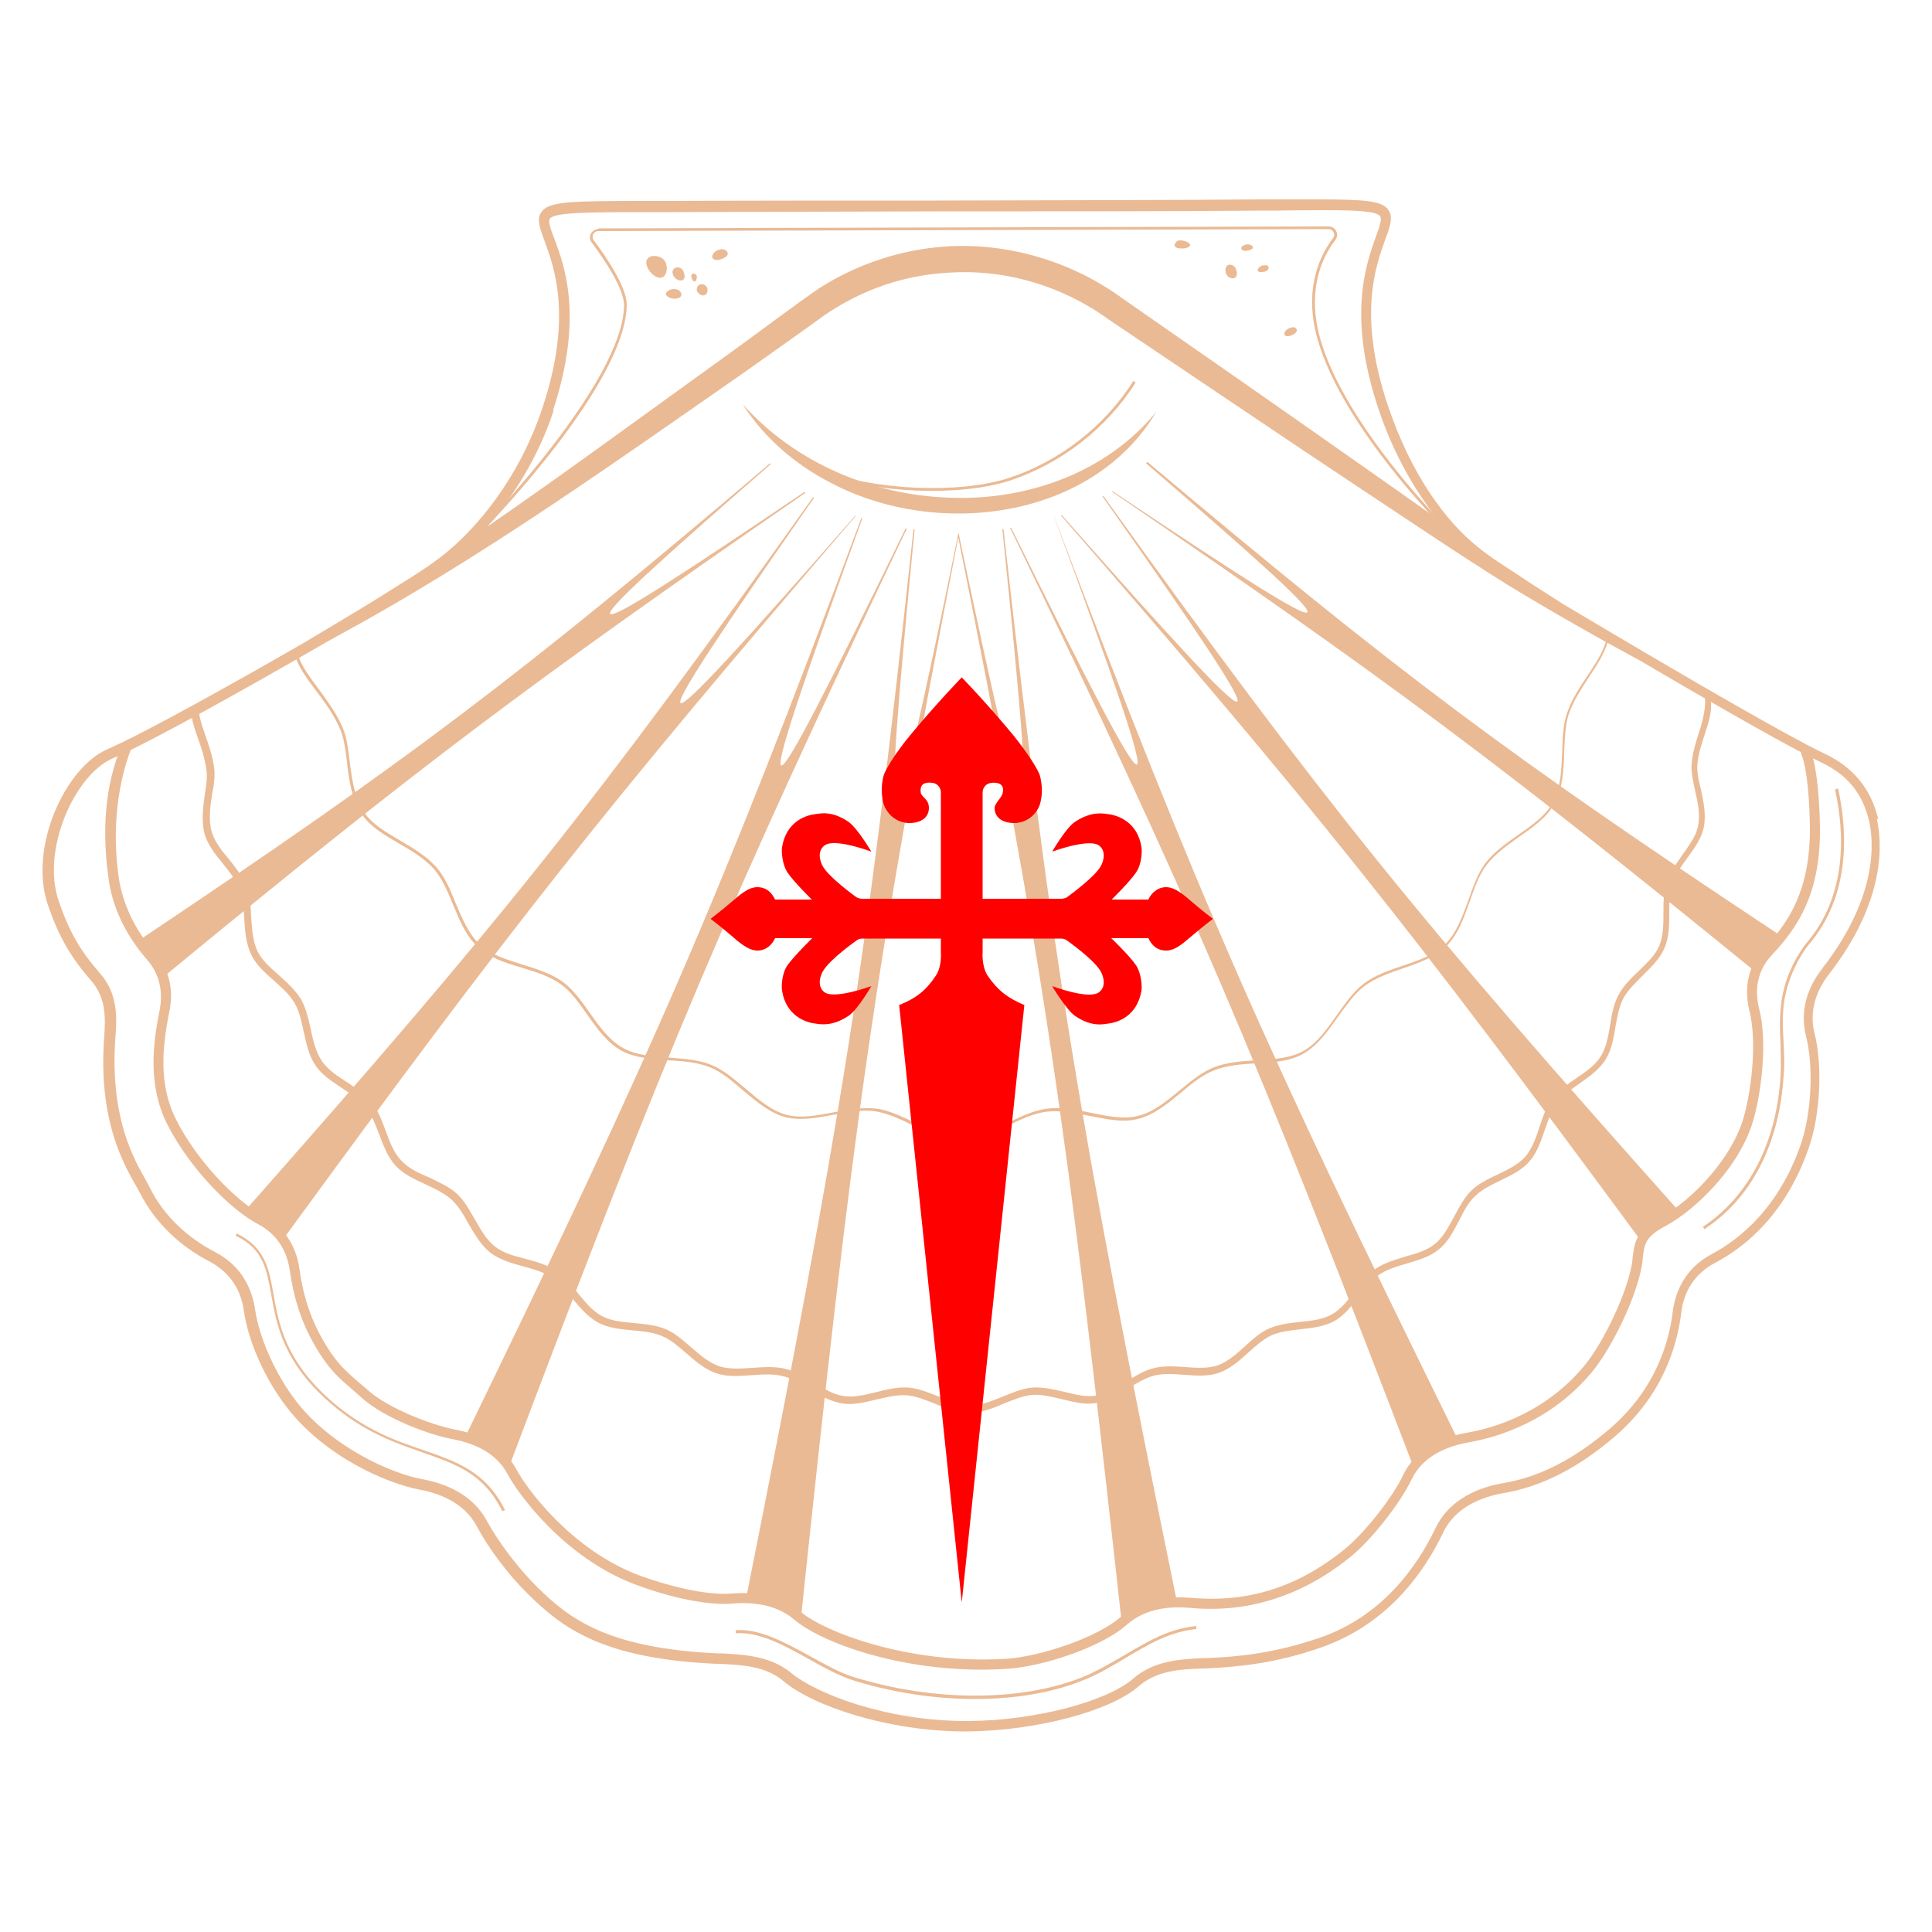 <?xml version="1.0" encoding="UTF-8"?>
<svg id="elementy" xmlns="http://www.w3.org/2000/svg" version="1.1" viewBox="0 0 500 500">
  <!-- Generator: Adobe Illustrator 29.6.0, SVG Export Plug-In . SVG Version: 2.1.1 Build 207)  -->
  <defs>
    <style>
      .st0 {
        fill: #eaba94;
      }

      .st1 {
        fill: red;
      }
    </style>
  </defs>
  <g>
    <path class="st0" d="M154.9,59.1l189-.5c.8,0,1.6.5,1.9,1.2.4.7.3,1.6-.2,2.3-2.6,3.3-6.6,10.5-4.9,21.2,3.6,22.4,31.4,50.8,31.7,51.1l-.5.5c-.3-.3-28.2-28.8-31.9-51.5-1.8-11,2.4-18.4,5-21.8.3-.4.4-1,.1-1.5-.2-.5-.7-.8-1.3-.8l-189,.5c-.5,0-1,.3-1.3.8-.2.5-.2,1,.1,1.5,3.2,4.3,8.6,12.1,8.6,16.8-.2,20.4-35.9,57.1-37.4,58.7l-.5-.5c.4-.4,37-38.1,37.2-58.1,0-4.4-5.3-12.1-8.4-16.3-.5-.7-.6-1.5-.2-2.2.4-.7,1.1-1.2,1.9-1.2Z"/>
    <g>
      <g>
        <g>
          <path class="st0" d="M180.3,74.9c.2-2.4,3.5-1.3,2.7.8-.6,1.5-2.6.5-2.7-.8Z"/>
          <path class="st0" d="M179.2,72.6c0-.5-.5-1-.2-1.5.2-.4.8-.4,1.1,0,.7.5-.2,2.6-.8,1.4"/>
          <path class="st0" d="M186.6,67.1c-3.4,1-2.7-2.4.2-2.6.6,0,1.1.2,1.4.7.6,1.1-.9,1.6-1.6,1.9Z"/>
        </g>
        <g>
          <path class="st0" d="M167.6,67c.7-1.1,2.5-.8,3.3-.4,1.9.8,1.8,3.2,1.5,3.9-1.2,3.8-6.3-1.1-4.9-3.5Z"/>
          <path class="st0" d="M174.2,71.2c-.9-2.3,2.3-2.8,2.8-.6.9,2.6-1.9,2.5-2.8.6Z"/>
          <path class="st0" d="M173,76.9c-1.9-1.1.8-2.5,2.1-2,.8.1,1.8,1.3.9,2-.8.6-2.1.5-3,0Z"/>
        </g>
      </g>
      <path class="st0" d="M328.2,68.8c-.2-.2-1.3-.2-1.8,0-1,.5-1.4,1.7,0,1.6,2.1,0,2.1-1.2,1.7-1.7Z"/>
      <path class="st0" d="M306.9,64.2c3.2-.9-1.4-2.7-2.4-1.7-1.7,1.8,1.2,2,2.4,1.7Z"/>
      <path class="st0" d="M335.5,85.1c-.5-1-2.9,0-3.1,1.1-.3,1.8,4,.2,3.1-1.1Z"/>
      <path class="st0" d="M319.4,68.9c-3-1.9-3,3.5-.1,3.1,1.3-.3.8-2.4.1-3.1Z"/>
      <path class="st0" d="M322.5,64.9c3.7-.4.7-2.8-1.2-1-.4.8.8,1.2,1.4,1"/>
    </g>
    <path class="st0" d="M475.7,204c2.5,11.5,3.2,27.9-7.7,40.6-1.4,1.7-5.3,7.6-6.3,14.9-.5,3.9-.3,7-.1,10.4.1,2.6.3,5.3,0,8.5-1.1,17.6-8.3,31.7-20.5,39.7l-.4-.6c11.9-7.9,19.1-21.8,20.1-39.1.2-3.1,0-5.8,0-8.4-.2-3.4-.3-6.6.2-10.5.9-7.5,5-13.6,6.4-15.3,10.7-12.4,10-28.6,7.5-39.9l.7-.2Z"/>
    <path class="st0" d="M486.1,212c-1.9-7.8-6.4-13.4-13.8-16.9-8.5-4-32.4-17.7-67.5-38.6-4.2-2.7-8.4-5.3-12.5-8.1-2.4-1.6-6.1-3.8-9.8-6.8-8.4-6.7-17.4-18.9-23.4-36.9-7.7-23-3.1-35.8-.6-42.7,1.3-3.5,2.1-5.8.8-7.7-1.7-2.3-5.7-2.7-18.4-2.7-3,0-6.5,0-10.6,0h-4.2c-19.8.2-52.2.2-83.4.3-24.5,0-49.9,0-69.3.1h-6c-20,0-25.4.1-27.3,2.9-1.3,1.8-.4,4.1.8,7.4,2.5,6.8,7.3,19.5-.4,42.9-6.1,18.7-17.5,32.1-26.5,39-4.7,3.6-9.9,6.6-14.9,9.8-3.3,2.1-11.3,6.9-20.7,12.5-18.1,10.4-40.8,23.1-50.6,27.4-10.9,4.7-20.5,25.5-15.4,40.3,2.8,8.2,5.9,13.5,11.1,19.5,3.9,4.4,3.8,9.4,3.5,14.2-1.6,20.3,4,31.6,7.8,38.3.6,1,1.1,1.9,1.5,2.7,4,7.8,10.6,13.8,17.8,17.5,5.1,2.7,8.2,7,9,12.8,1.1,7.9,5.5,17.8,11.2,25.1,9.8,12.7,25.8,19.6,34.2,21.2,5,.9,11.6,3.3,14.9,9.5,3,5.7,8.2,12.6,13.2,17.5,8.9,8.8,19.3,16.8,48.9,18.1h.9c5.5.3,11.7.5,16.4,4.5,7.7,6.5,27.3,13,47,13,.2,0,.4,0,.6,0,17.8-.2,36.8-5.2,44.3-11.7,4.8-4.2,11.1-4.4,16.6-4.6h.8c7.9-.4,17.7-1.2,29.7-5.4,17.3-6,26.8-19.5,31.7-29.8,3.2-6.7,10.3-9.3,15.7-10.2,9.9-1.7,19.4-6.6,28.9-14.8,12.1-10.5,15.9-23,17-31.8.7-5.9,3.7-10.3,8.8-13,7.8-4.1,18.4-12.7,24.3-30,2.9-8.5,3.5-21.1,1.4-29.4-1.3-5.1,0-10.4,3.6-15.1,15.3-19.6,13.8-34.8,12.5-40.4ZM143.1,106.3c8-24.3,3-37.5.3-44.7-.9-2.3-1.6-4.3-1.1-5,1.1-1.6,9.1-1.7,25.1-1.7h6c19.4-.1,44.7-.1,69.3-.2,31.3,0,63.6,0,83.5-.2h4.2c17-.2,25.6-.3,26.8,1.5.5.7-.2,2.7-1.1,5.2-2.6,7.2-7.4,20.6.6,44.5,4,12,9.6,21.4,15.2,28.5-6.9-4.9-13.6-9.6-17.6-12.4-18.3-12.9-45.4-31.8-63.7-44.5-13.1-9.6-29.7-14.6-46-13.5-11.6.8-22.9,4.6-32.6,10.8-6.7,4.6-17,12.4-23.7,17.2-20.7,14.9-41.2,30-62.2,44.5,6.5-7.6,13.1-17.6,17.2-30.1ZM471.5,250.8c-4.2,5.4-5.6,11.4-4.1,17.4,2,7.7,1.4,19.9-1.3,27.8-5.7,16.5-15.7,24.6-23,28.5-7.4,3.9-9.6,10.3-10.2,15-1,8.3-4.7,20.2-16.1,30.1-9.2,7.9-18.2,12.6-27.6,14.2-6,1-14,3.9-17.7,11.7-4.7,9.8-13.7,22.8-30.1,28.4-11.7,4-21.2,4.9-29,5.2h-.8c-5.7.3-12.8.5-18.3,5.3-6.9,6-25.6,10.9-42.6,11-.2,0-.4,0-.6,0-21,0-39-7.2-45.3-12.4-5.4-4.5-12.4-4.8-18-5.1h-.9c-28.6-1.3-38.6-8.9-47.1-17.4-4.8-4.8-9.8-11.4-12.8-16.9-3.8-7.1-11.2-9.8-16.8-10.8-7.7-1.4-23.3-8.2-32.5-20.1-5.4-7-9.6-16.4-10.7-23.9-.7-4.6-3-11-10.4-14.8-6.7-3.5-13-9-16.7-16.4-.4-.8-.9-1.7-1.5-2.8-3.7-6.4-9-17.3-7.5-36.8.4-5.1.5-11-4.1-16.2-5-5.7-7.9-10.7-10.6-18.6-4.6-13.3,4.2-32.7,13.9-36.9,10.8-4.7,37-19.5,55.7-30.3.9-.5,1.8-1,2.7-1.5,36.5-19.8,70.4-44,104.5-67.7,4.2-3,15-10.6,19-13.5,9.9-7.5,21.7-12,34.1-12.7,14.8-1.1,29.7,3.3,41.7,12,18.6,12.5,45.8,30.9,64.5,43.3,13,8.6,25.8,17.3,39.1,25.6,11.2,6.8,22.6,13.3,34.1,19.5,23.8,14,40,23.1,46.8,26.3,6.8,3.2,10.7,8,12.4,15.1,1.2,5.2,2.5,19.4-12,38.1Z"/>
    <path class="st0" d="M31.3,193.6l3-.7c-2.6,6.2-5.8,18.5-3.6,34,1,7,4.2,13.7,9.3,19.6,4.7,5.3,4.7,11.3,3.8,15.4-1.7,8.6-2.9,18.5,1.7,27.7,5.5,11,15.8,21.4,22.3,24.8,6.9,3.7,9.1,9.6,9.7,14,1.1,8,3.4,14.3,7.4,20.6,2.7,4.2,4.8,6,8,8.8.8.7,1.7,1.4,2.7,2.3,4.8,4.2,15.6,8.6,22.3,9.9,5.2,1,12.1,3.5,15.7,10.2,2.7,5.1,14.3,20.9,31.8,27.5,6.8,2.5,17.1,5.3,24,4.7,5.1-.4,12.3,0,17.9,4.8,5.9,5,27.5,13.6,53,12.1,8.6-.5,23.5-5.4,29.7-10.8,5.6-4.9,12.9-5.4,18-5,9.5.8,24,.4,39.9-12.5,5.2-4.2,12.4-13.3,15.2-19.2,3.5-7.3,10.9-10,16.5-11,7-1.2,20.2-5.1,30.3-17.2,4.9-5.8,11.6-19.5,12.6-27.6v-.4c.6-4.5.9-7.1,7.5-10.7,6.8-3.6,18.2-14.4,21.4-26.2,2.1-7.8,3.2-19.5,1.4-26.9-1.1-4.4-1.4-10.9,3.9-16.5,6.2-6.6,11.9-15,11.7-31.6-.2-10.8-1.3-16.8-2.4-18.9l2.3-1.1c1.5,3,2.5,10.3,2.7,20,.3,17.5-5.8,26.4-12.4,33.4-4.5,4.8-4.3,10.3-3.3,14.1,2,7.8.8,20.1-1.4,28.2-3.4,12.6-15.3,23.8-22.7,27.8-5.4,2.9-5.6,4.5-6.1,8.7v.4c-1.1,8.7-8,22.7-13.2,28.9-10.7,12.8-24.5,16.8-31.9,18.1-5.1.9-11.7,3.3-14.7,9.6-2.9,6.1-10.4,15.7-15.9,20.1-18.5,15-36,13.6-41.7,13.1-4.6-.4-11.2,0-16.1,4.4-6.7,5.9-22,10.9-31.2,11.4-25.3,1.6-47.6-6.6-54.8-12.7-4.9-4.2-11.4-4.6-16-4.2-7.3.6-17.7-2.1-25.1-4.9-18.3-6.8-30.4-23.4-33.2-28.7-3.1-5.8-9.3-8-13.9-8.9-7.2-1.3-18.3-5.9-23.5-10.5-.9-.8-1.8-1.6-2.6-2.3-3.3-2.8-5.6-4.8-8.5-9.3-4.2-6.6-6.6-13.2-7.8-21.6-.8-5.5-3.6-9.6-8.4-12.1-7-3.7-17.6-14.4-23.4-25.9-4.9-9.9-3.7-20.4-1.9-29.3.7-3.5.7-8.7-3.3-13.2-5.4-6.2-8.9-13.4-9.9-20.9-2.3-16.1.4-27.2,3.1-33.7Z"/>
    <path class="st0" d="M299.3,106.5c-16.6,28-56.7,32.9-84,18.6-9.3-4.7-17.6-11.8-23.1-20.5,13.6,15.2,33.3,23.5,53.5,24.2,20,.8,40.6-6.4,53.6-22.3h0Z"/>
    <g>
      <path class="st0" d="M234.4,136.7c-40.2,82.4-41.9,82.2-11.2-2.6,0,0-.2,0-.3,0-37.2,99.8-53.2,136.3-102.9,238.6,4.7,0,9.3,3.2,11.6,7.3,40.9-108.4,56.4-145.2,103.1-243.2,0,0-.2,0-.3,0Z"/>
      <path class="st0" d="M248,138.1c0,.2-.2.7-.2,1-18.4,89.9-20,89.4-11.1-2.1,0,0-.2,0-.3,0-12.1,112.9-18.5,152-43.5,277.6,7.9-2.7,14.3,5,14.3,5,13.6-129.2,19-168.5,40.8-280.5,22.5,112.3,28,151.5,42.4,281.8,0,0,1.7-3,8.3-5,3.7-1.1,6.1-.3,6.1-.3-25.8-126.5-32.4-165.4-45.1-278.7,0,0-.2,0-.3,0,9.4,91.4,7.8,91.9-11.1,2.1,0-.2-.2-.8-.2-1h-.2Z"/>
      <path class="st0" d="M208.2,127.3c-64.7,43.7-66.4,43-8.7-7.2,0,0-.1-.1-.2-.2-65.1,55.3-93.4,76.7-163.7,123.7,0,0,.1.2.2.3,1,1.6,2.2,3.1,3.5,4.5,1.2,1.4,2.1,2.9,2.7,4.3,0,0,0,.2.1.3,66.5-54.8,95.3-76.4,166.4-125.5,0,0-.2,0-.2-.1Z"/>
      <path class="st0" d="M221.3,133.5c-57.5,65.6-59.3,65.2-10.6-4.7,0,0-.2,0-.3-.1-56.7,79.7-80.6,109.5-147.4,185.1,0,0,3.7,2.1,5.2,2.8,2.3,1.2,4.7,4.5,4.8,4.5,59.7-81.9,83.8-112.3,148.5-187.6,0,0-.2,0-.3,0Z"/>
      <path class="st0" d="M272.9,134c31.1,84.6,29.4,84.8-11.2,2.6,0,0-.2,0-.3,0,47.4,98.1,62.9,134.7,104.7,243.8,0,0,0,0,0-.1,3-3.8,7.4-5.9,11.5-6.9,0,0,0,0,.1,0-50.8-103.2-66.9-139.4-104.8-239.5,0,0-.2,0-.3,0Z"/>
      <path class="st0" d="M296.8,119.7c0,0-.1.1-.2.2,57.9,49.9,56.2,50.6-8.7,7.2,0,0-.1.1-.2.1,71.4,48.7,100.3,70.3,167.1,124.7,0,0,1.8-3.4,3.2-4.9,1.2-1.3,3.4-4.3,3.5-4.4-70.7-46.8-99.1-68-164.6-123.1Z"/>
      <path class="st0" d="M285.4,128.6c49,69.6,47.2,70.1-10.6,4.7,0,0-.2,0-.3,0,65.5,75.4,89.6,105.6,150.6,188.4,0,0,1.9-3.5,5.7-4.9,1.5-.6,4.2-2.7,4.3-2.7-68.1-76.3-92.1-105.9-149.5-185.7,0,0-.2,0-.3.1Z"/>
    </g>
    <path class="st0" d="M415.7,163.6h.8c-.2,3.9-2.6,7.6-5.2,11.5-2,3.1-4.1,6.2-5.3,9.7-.9,2.8-1,6.1-1.2,9.6-.1,4.7-.3,9.5-2.6,13.7-1.9,3.5-5.4,5.9-9.1,8.5-3.1,2.2-6.2,4.4-8.4,7.3-2,2.6-3.1,5.9-4.3,9.3-1.5,4.2-3,8.6-6.1,11.7-2.9,2.8-7.1,4.3-11.2,5.7-3.5,1.2-7.2,2.5-10,4.6-2.6,2-4.6,4.9-6.8,7.9-2.6,3.7-5.2,7.4-9,9.6-3.5,2-8,2.3-12.3,2.5-3.7.2-7.5.5-10.8,1.8-3,1.2-5.8,3.4-8.6,5.8-3.4,2.8-7,5.8-11.2,6.8-3.9,1-8.2,0-12.4-.8-3.7-.7-7.5-1.5-11.1-1.1-3.3.4-6.5,1.9-9.8,3.5-4,1.9-8.2,3.9-12.5,3.9-4.3,0-8.4-2-12.4-3.9-3.3-1.6-6.5-3.1-9.7-3.6-3.5-.5-7.2.3-10.8.9-4.2.8-8.6,1.6-12.5.6-4.1-1.1-7.5-4.1-10.9-6.9-2.8-2.4-5.5-4.8-8.6-6-3.2-1.3-7.1-1.6-10.7-1.8-4.3-.3-8.7-.6-12.2-2.5-3.7-2.1-6.3-5.7-8.8-9.3-2.2-3.1-4.2-6-6.9-7.9-2.9-2.1-6.6-3.2-10.2-4.3-4-1.2-8.2-2.5-11.1-5.2-3.2-2.9-4.9-7.1-6.6-11.2-1.4-3.4-2.8-6.7-4.9-9.1-2.5-2.8-5.9-4.8-9.2-6.7-3.8-2.2-7.3-4.3-9.4-7.4-2.7-4-3.4-8.9-3.9-13.6-.4-3.3-.8-6.5-2-9-1.6-3.6-4-6.8-6.2-9.7-2.5-3.3-4.6-6.3-5.3-9.1-.1-.5.6-1.6.6-1.6,0,.6,0,1.2.3,1.8.7,2.6,2.8,5.4,5.1,8.5,2.1,2.9,4.6,6.2,6.2,9.8,1.2,2.6,1.6,5.8,2,9.2.6,4.6,1.2,9.4,3.8,13.2,2,3,5.5,5,9.2,7.2,3.4,2,6.8,4,9.4,6.9,2.2,2.5,3.6,5.8,5,9.3,1.7,4,3.4,8.1,6.4,10.9,2.8,2.5,6.7,3.7,10.8,5,3.6,1.1,7.4,2.3,10.4,4.4,2.8,2,5,5.1,7.1,8.1,2.5,3.5,5,7.1,8.6,9.1,3.4,1.9,7.5,2.2,11.9,2.5,3.7.3,7.6.5,11,1.9,3.2,1.3,6,3.8,8.8,6.1,3.3,2.8,6.6,5.7,10.6,6.8,3.7,1,7.8.2,12.1-.6,3.7-.7,7.5-1.4,11.1-1,3.4.4,6.7,2.1,10,3.6,3.9,1.9,7.9,3.8,12.1,3.8,4.2,0,8.2-1.9,12.2-3.8,3.3-1.6,6.7-3.2,10.1-3.6,3.7-.4,7.6.3,11.3,1.1,4.3.9,8.4,1.7,12.1.8,4.1-1,7.5-3.9,10.9-6.7,2.8-2.3,5.7-4.7,8.8-5.9,3.4-1.3,7.3-1.6,11.1-1.8,4.4-.3,8.6-.5,12-2.4,3.6-2,6.2-5.8,8.7-9.3,2.1-3,4.2-6,6.9-8.1,2.9-2.2,6.6-3.5,10.2-4.7,4.2-1.4,8.1-2.8,10.9-5.5,3-3,4.5-7.3,6-11.4,1.2-3.4,2.4-6.9,4.4-9.6,2.3-3,5.5-5.2,8.6-7.4,3.6-2.5,7-4.9,8.8-8.2,2.2-4,2.3-8.7,2.5-13.3.1-3.5.2-6.9,1.2-9.8,1.2-3.6,3.3-6.8,5.4-9.9,2.5-3.8,4.9-7.4,5.1-11.1Z"/>
    <path class="st0" d="M51.6,182.3c-.5,2,.4,4.7,1.5,7.9.9,2.5,1.9,5.4,2.3,8.4.3,2.1,0,4.5-.5,6.9-.5,3.2-1,6.6-.1,9.8.7,2.4,2.4,4.6,4.3,6.9,1.8,2.2,3.7,4.6,4.7,7.3.9,2.4,1.1,5.1,1.2,7.8.2,3,.4,6.2,1.6,8.8,1.1,2.3,3.2,4.2,5.5,6.2,2.1,1.9,4.3,3.9,5.8,6.3,1.3,2.3,1.9,5,2.5,7.7.6,2.9,1.3,5.9,2.9,8.3,1.5,2.2,3.9,3.8,6.4,5.4,2.4,1.6,4.8,3.2,6.5,5.3,1.7,2.1,2.6,4.7,3.6,7.3,1,2.8,2.1,5.7,4,7.7,1.8,2,4.4,3.2,7.2,4.4,2.5,1.2,5.2,2.4,7.2,4.2,2,1.8,3.3,4.3,4.7,6.7,1.5,2.6,3,5.3,5.2,7,2.1,1.7,4.9,2.4,7.9,3.2,2.7.7,5.5,1.5,7.8,3,2.2,1.4,4,3.6,5.7,5.8,1.9,2.3,3.8,4.7,6.3,6,2.4,1.3,5.2,1.5,8.3,1.8,2.8.3,5.6.5,8.2,1.6,2.4,1,4.5,2.9,6.6,4.7,2.3,2,4.6,4,7.3,4.9,2.5.8,5.4.6,8.5.4,2.8-.2,5.7-.4,8.4.2,2.6.6,5,2.1,7.3,3.5,2.6,1.6,5.2,3.2,8,3.6,2.6.4,5.4-.3,8.3-1,2.7-.7,5.6-1.4,8.4-1.2,2.6.2,5.2,1.3,7.8,2.3,2.8,1.1,5.6,2.3,8.4,2.3,2.8,0,5.6-1.2,8.3-2.3,2.5-1,5-2.1,7.6-2.3,2.7-.2,5.5.5,8.2,1.1,2.9.7,5.6,1.4,8.2,1,2.7-.4,5.3-2.1,7.8-3.6,2.3-1.4,4.6-2.9,7.1-3.5,2.6-.7,5.5-.5,8.2-.3,3,.2,5.8.4,8.3-.4,2.6-.9,4.9-2.9,7.1-4.9,2-1.8,4-3.7,6.4-4.7,2.5-1.1,5.3-1.4,8-1.7,3-.3,5.8-.6,8.1-1.9,2.4-1.3,4.3-3.7,6-6.1,1.6-2.1,3.3-4.3,5.5-5.8,2.2-1.5,5-2.3,7.6-3.1,2.9-.8,5.6-1.6,7.7-3.3,2.1-1.7,3.5-4.4,4.9-7,1.3-2.4,2.6-4.9,4.4-6.7,1.9-1.9,4.5-3.1,7-4.3,2.7-1.3,5.3-2.6,7-4.5,1.8-2.1,2.8-4.9,3.7-7.7.9-2.6,1.7-5.2,3.3-7.3,1.6-2.2,4-3.8,6.3-5.4,2.5-1.7,4.8-3.3,6.2-5.5,1.5-2.3,2-5.3,2.5-8.2.4-2.7.9-5.4,2.1-7.7,1.3-2.5,3.4-4.5,5.4-6.4,2.1-2.1,4.2-4,5.2-6.4,1.1-2.6,1.1-5.7,1.1-8.7,0-2.6,0-5.4.8-7.7.9-2.7,2.6-5,4.2-7.3,1.7-2.4,3.4-4.7,3.9-7.1.7-3.1,0-6.3-.7-9.3-.5-2.5-1.1-4.8-.9-7.1.2-2.8,1.1-5.5,1.9-8.1,1-2.9,1.9-6.9,1.5-9.2l1.5.9c.5,2.7-.5,5.7-1.5,8.8-.8,2.5-1.7,5.1-1.9,7.7-.2,2,.3,4.3.9,6.6.7,3.3,1.4,6.6.7,10-.6,2.7-2.3,5.1-4.2,7.7-1.6,2.2-3.2,4.4-4,6.9-.7,2.1-.7,4.6-.7,7.3,0,3.1,0,6.4-1.3,9.3-1.1,2.6-3.4,4.8-5.5,6.9-1.9,1.9-3.9,3.8-5.1,6-1.1,2.1-1.5,4.6-2,7.2-.5,3-1,6.2-2.7,8.8-1.6,2.5-4.1,4.2-6.6,6-2.2,1.5-4.4,3.1-5.9,5.1-1.4,1.9-2.2,4.3-3.1,6.9-1,2.9-2,5.9-4,8.2-1.9,2.2-4.8,3.6-7.5,4.9-2.4,1.2-4.8,2.3-6.6,4.1-1.7,1.6-2.9,3.9-4.1,6.3-1.4,2.7-2.9,5.6-5.3,7.5-2.3,1.9-5.3,2.7-8.2,3.6-2.5.7-5.1,1.5-7.2,2.9-2,1.3-3.5,3.3-5.1,5.5-1.9,2.4-3.8,5-6.5,6.5-2.6,1.4-5.7,1.8-8.7,2.1-2.6.3-5.3.6-7.6,1.6-2.1,1-4,2.7-6,4.5-2.3,2.1-4.7,4.2-7.6,5.2-2.8,1-5.9.7-8.9.5-2.6-.2-5.4-.4-7.8.2-2.3.6-4.4,1.9-6.7,3.3-2.6,1.6-5.3,3.4-8.4,3.8-2.9.5-5.9-.3-8.8-1-2.6-.6-5.3-1.3-7.7-1.1-2.3.2-4.7,1.2-7.2,2.2-2.8,1.2-5.8,2.4-8.9,2.5-3.1,0-6.1-1.2-9-2.4-2.5-1-4.9-2-7.3-2.2-2.5-.2-5.3.5-7.9,1.1-3,.7-6,1.5-8.9,1-3.1-.5-5.9-2.2-8.6-3.8-2.3-1.4-4.5-2.8-6.9-3.3-2.5-.6-5.2-.4-7.9-.2-3.1.2-6.2.5-9.1-.5-3-1-5.4-3.1-7.8-5.2-2.1-1.8-4-3.5-6.2-4.4-2.3-1-5.1-1.3-7.7-1.5-3.1-.3-6.2-.6-8.9-2-2.7-1.5-4.8-4-6.8-6.4-1.7-2.1-3.3-4.1-5.4-5.4-2.1-1.4-4.8-2.1-7.3-2.8-3-.8-6-1.7-8.4-3.5-2.4-1.9-4-4.7-5.6-7.4-1.3-2.4-2.6-4.6-4.4-6.3-1.9-1.7-4.4-2.9-6.8-4-2.8-1.3-5.7-2.6-7.7-4.8-2.1-2.3-3.2-5.3-4.3-8.2-1-2.6-1.9-5-3.4-6.9-1.6-2-3.9-3.5-6.2-5-2.5-1.7-5.2-3.4-6.8-5.8-1.8-2.6-2.4-5.7-3.1-8.8-.6-2.7-1.1-5.2-2.3-7.3-1.3-2.3-3.4-4.1-5.5-6-2.3-2-4.6-4.1-5.8-6.7-1.4-2.9-1.6-6.2-1.8-9.4-.2-2.7-.3-5.2-1.1-7.3-1-2.5-2.8-4.8-4.5-6.9-2-2.4-3.8-4.8-4.6-7.4-1-3.5-.4-7.2,0-10.4.4-2.4.7-4.6.4-6.5-.4-2.9-1.3-5.7-2.2-8.1-.9-2.5-1.6-4.7-1.7-6.7,0-.7,1.6-1.6,1.6-1.6Z"/>
    <path class="st0" d="M293.3,98.6l.6.4c-7.4,11.8-19.3,21-32.6,25.4-13,4.2-35.4,3.3-49-2.1l.3-.7c13.4,5.3,35.6,6.3,48.5,2.1,13.1-4.3,24.8-13.4,32.2-25.1Z"/>
    <path class="st0" d="M309.6,420.8v.8c-7,.7-12.4,4-18.2,7.4-3.5,2.1-7.1,4.3-11.2,5.9-15.9,6.4-38.6,6.4-59.3,0-3.8-1.2-7.8-3.4-11.7-5.6-6.3-3.5-12.8-7.1-18.8-6.6v-.8c6.1-.5,12.8,3.2,19.2,6.7,4,2.2,7.9,4.4,11.6,5.5,20.5,6.3,43,6.3,58.8,0,4-1.6,7.6-3.8,11.1-5.8,5.9-3.5,11.4-6.8,18.6-7.5Z"/>
    <path class="st0" d="M61.2,319.2c7.4,3.6,8.4,9,9.6,15.9,1.4,7.7,3.1,17.2,15.2,27.7,8.5,7.3,16.5,10.1,23.6,12.5,8.6,3,16.1,5.5,21.1,15.5l-.7.3c-4.8-9.7-11.8-12.1-20.6-15.2-7.1-2.5-15.2-5.2-23.8-12.7-12.3-10.6-14-20.3-15.4-28.1-1.2-6.7-2.1-11.9-9.2-15.3l.3-.7Z"/>
  </g>
  <path class="st1" d="M308.7,233.6c-2.3-2-4.6-4-6.9-4s-3.9,1.6-4.6,3.2h-9.5c.3-.3,4.6-4.5,6.3-7,1.5-2.1,1.6-5.6,1.4-6.6-1-6.4-6-8.2-8.6-8.5-1.4-.2-4.4-.8-8.6,2-2.4,1.6-5.9,7.7-5.9,7.7,0,0,9.5-3.5,12.1-1.6,1.8,1.3,1.4,3.8.4,5.5-1.6,2.7-7.7,7.2-8.8,8,0,0-.8.3-1.2.3h-20.5v-27.5c0-1.3.9-2.3,2.2-2.5,3.1-.3,3.3,1.4,3,2.6-.2,1.2-2.1,2.7-2.1,3.9,0,2.3,1.8,3.9,5.1,3.9,3.4,0,6.4-2.6,6.9-6,.3-1.6.4-3.4-.2-6-.3-1.5-3.2-6.1-7.1-10.9-6.8-8.2-13.2-14.8-13.2-14.8,0,0-6.4,6.6-13.2,14.8-4,4.8-6.8,9.4-7.1,10.9-.6,2.6-.4,4.4-.2,6,.6,3.4,3.5,6,6.9,6,3.3,0,5.1-1.6,5.1-3.9s-1.8-2.7-2.1-3.9c-.2-1.3,0-3,3-2.6,1.2.1,2.2,1.2,2.2,2.5v27.5h-20.5c-.4,0-1.2-.3-1.2-.3-1.2-.8-7.2-5.3-8.8-8-1-1.7-1.4-4.2.4-5.5,2.6-2,12.1,1.6,12.1,1.6,0,0-3.6-6.1-5.9-7.7-4.2-2.9-7.2-2.2-8.6-2-2.6.3-7.5,2-8.6,8.5-.2,1,0,4.5,1.4,6.6,1.7,2.5,6,6.7,6.3,7h-9.5c-.8-1.6-2.1-3.2-4.6-3.2s-4.6,2.1-6.9,4c-2.2,1.9-5.2,4.2-5.2,4.2,0,0,3,2.3,5.2,4.2,2.3,2,4.6,4,6.9,4s3.8-1.5,4.6-3.2h9.6s-4.6,4.5-6.4,7c-1.5,2.1-1.6,5.6-1.4,6.6,1,6.4,6,8.2,8.6,8.5,1.4.2,4.4.8,8.6-2,2.4-1.6,5.9-7.7,5.9-7.7,0,0-9.5,3.5-12.1,1.6-1.8-1.3-1.4-3.8-.4-5.5,1.8-3.1,8.8-8,8.8-8,.4-.3.9-.4,1.4-.4h20.3v3.6s.3,3.6-1.3,6c-2.6,3.9-5.2,5.9-9.5,7.6l16.2,154.6,16.2-154.6c-4.3-1.8-6.9-3.8-9.5-7.6-1.6-2.5-1.3-6-1.3-6v-3.6h20.3c.5,0,.9.1,1.4.4,0,0,7,4.9,8.8,8,1,1.7,1.4,4.2-.4,5.5-2.6,2-12.1-1.6-12.1-1.6,0,0,3.6,6.1,5.9,7.7,4.2,2.9,7.2,2.2,8.6,2,2.6-.3,7.5-2,8.6-8.5.2-1,0-4.5-1.4-6.6-1.7-2.5-6.4-7-6.4-7h9.6c.8,1.7,2.1,3.2,4.6,3.2s4.6-2.1,6.9-4c2.2-1.9,5.2-4.2,5.2-4.2,0,0-3-2.3-5.2-4.2Z"/>
</svg>